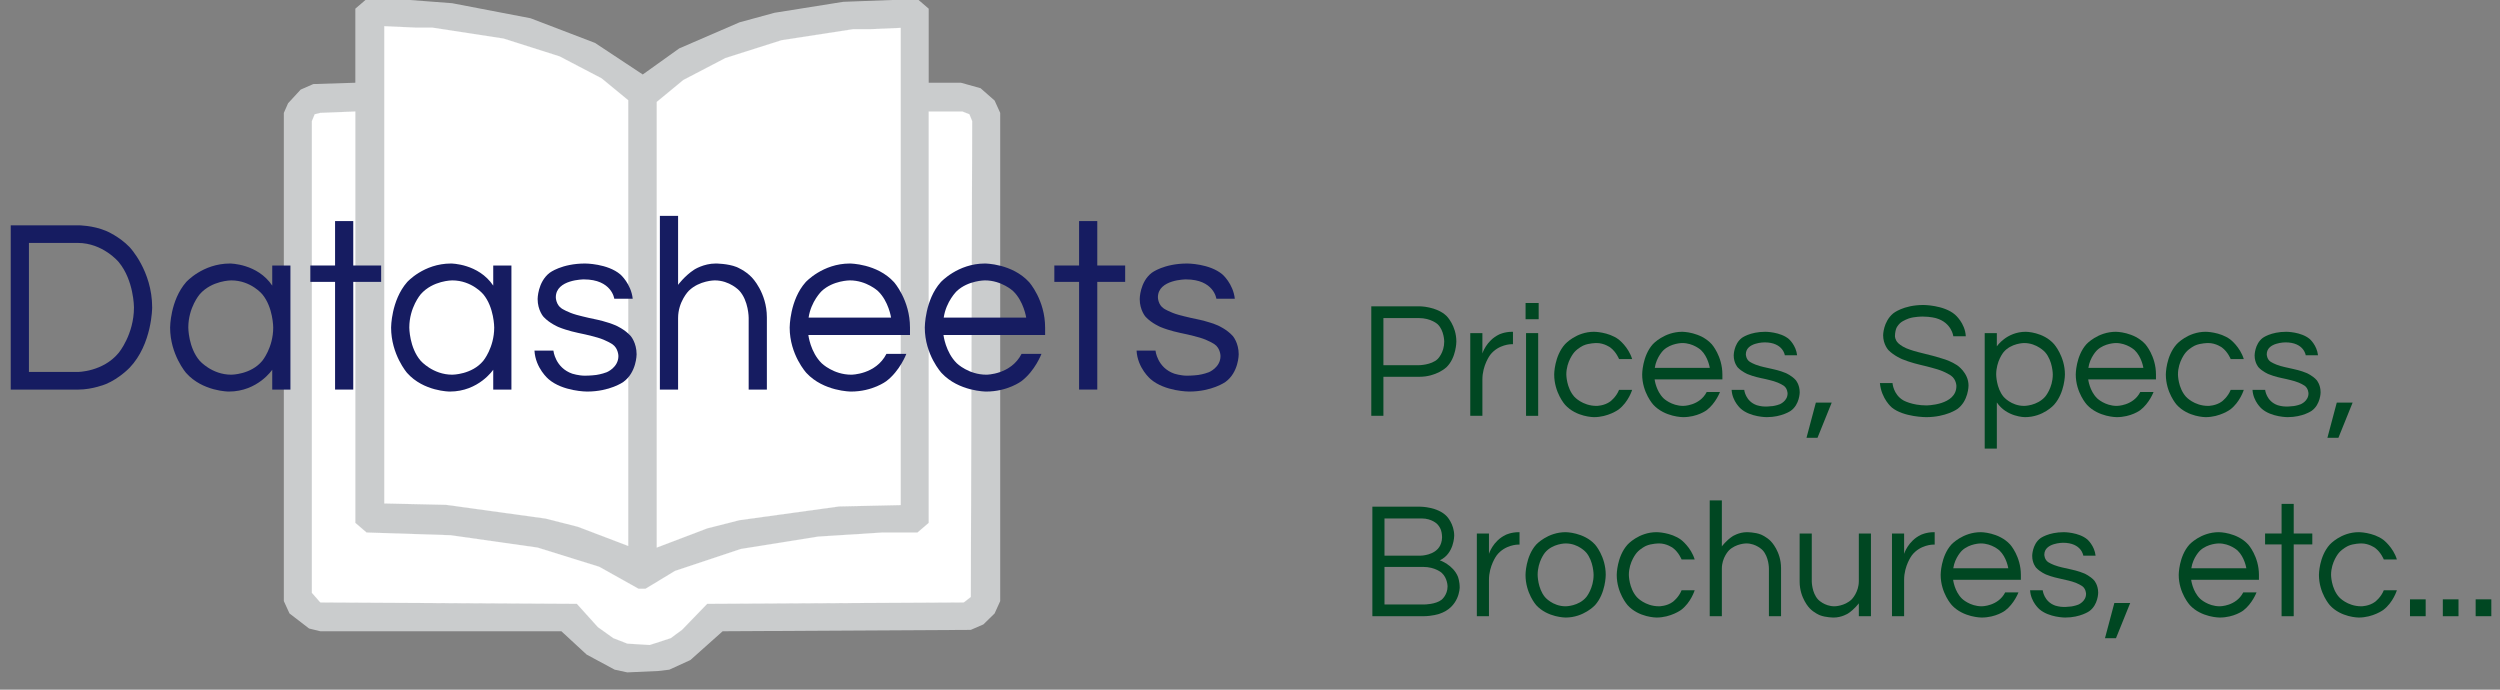 <?xml version="1.0" encoding="UTF-8"?>
<svg width="290pt" version="1.1" xmlns="http://www.w3.org/2000/svg" height="80pt" viewBox="0 0 290 80" xmlns:xlink="http://www.w3.org/1999/xlink">
 <rect x="0" y="0" width="290" height="80" fill="#808080" stroke="none"/>
 <defs>
  <clipPath id="Clip0">
   <path d="M0 0 L287.75 0 L287.75 78.114 L0 78.114 L0 0 Z" transform="translate(1.245, -0.114)"/>
  </clipPath>
  <clipPath id="Clip1">
   <path d="M0 0 L83.1 0 L83.1 78.107 L0 78.107 L0 0 Z" transform="translate(32.924, -0.11)"/>
  </clipPath>
  <clipPath id="Clip2">
   <path d="M0 0 L142.444 0 L142.444 20.38 L0 20.38 L0 0 Z" transform="translate(1.245, 25.041)"/>
  </clipPath>
  <clipPath id="Clip3">
   <path d="M0 0 L113.835 0 L113.835 16.887 L0 16.887 L0 0 Z" transform="translate(159.069, 35.148)"/>
  </clipPath>
  <clipPath id="Clip4">
   <path d="M0 0 L129.8 0 L129.8 15.986 L0 15.986 L0 0 Z" transform="translate(159.194, 58.048)"/>
  </clipPath>
 </defs>
 <g id="Background">
  <g id="Group5" clip-path="url(#Clip0)">
   <g id="Group2" clip-path="url(#Clip1)">
    <path style="fill:#cacccd; fill-rule:evenodd;stroke:none;" d="M9.595 0 L8.295 1.117 L8.295 9.707 L3.419 9.861 L1.955 10.503 L0.492 12.089 L0 13.206 L0 69.838 L0.656 71.269 L2.927 73.016 L4.232 73.337 L32.198 73.337 L35.125 76.04 L38.38 77.792 L39.844 78.107 L43.421 77.947 L44.72 77.792 L47.161 76.675 L50.902 73.337 L79.687 73.176 L81.151 72.541 L82.451 71.269 L83.1 69.838 L83.1 13.206 L82.451 11.774 L80.823 10.343 L78.546 9.707 L74.805 9.707 L74.805 1.117 L73.505 0 L64.888 0.321 L56.92 1.592 L52.852 2.703 L45.862 5.727 L41.635 8.751 L36.103 5.091 L28.621 2.228 L19.518 0.481 L13.172 0 L9.595 0 Z" transform="translate(32.924, -0.11)"/>
    <path style="fill:#ffffff; fill-rule:evenodd;stroke:#ffffff; stroke-width:0.011; stroke-linecap:butt; stroke-linejoin:miter; stroke-dasharray:none;" d="M24.722 0.155 L28.299 0 L28.299 55.355 L21.14 55.515 L9.595 57.107 L5.854 58.058 L0 60.285 L0 8.59 L3.091 6.042 L7.968 3.499 L14.477 1.432 L22.767 0.155 L24.722 0.155 Z" transform="translate(76.181, 3.234)"/>
    <path style="fill:#ffffff; fill-rule:evenodd;stroke:#ffffff; stroke-width:0.011; stroke-linecap:butt; stroke-linejoin:miter; stroke-dasharray:none;" d="M0.978 0.16 L5.04 0 L5.04 47.721 L6.34 48.837 L16.099 49.152 L26.18 50.584 L33.334 52.812 L37.889 55.36 L38.702 55.36 L42.115 53.293 L49.761 50.745 L58.706 49.313 L66.188 48.837 L70.25 48.837 L71.55 47.721 L71.55 0 L75.455 0 L76.269 0.321 L76.591 1.111 L76.433 56.311 L75.619 56.947 L45.856 57.107 L42.929 60.131 L41.629 61.087 L39.188 61.883 L36.589 61.723 L34.961 61.087 L33.176 59.81 L30.735 57.107 L0.978 56.947 L0 55.836 L0 1.111 L0.328 0.321 L0.978 0.16 Z" transform="translate(36.179, 12.935)"/>
    <path style="fill:#ffffff; fill-rule:evenodd;stroke:#ffffff; stroke-width:0.011; stroke-linecap:butt; stroke-linejoin:miter; stroke-dasharray:none;" d="M3.577 0.16 L0 0 L0 55.36 L7.154 55.52 L18.698 57.113 L22.439 58.063 L28.294 60.291 L28.294 8.59 L25.202 6.047 L20.326 3.499 L13.822 1.432 L5.526 0.16 L3.577 0.16 Z" transform="translate(44.58, 3.039)"/>
   </g>
   <g id="Copy of Group2" clip-path="url(#Clip2)">
    <path style="fill:#161c61; fill-rule:evenodd;stroke:none;" id="Text6+0" d="M7.851 0 C7.851 0 9.511 0 11.059 0.648 C11.059 0.648 12.607 1.295 13.789 2.533 C13.789 2.533 16.406 5.268 16.406 9.528 C16.406 9.528 16.406 13.788 13.789 16.523 C13.789 16.523 12.607 17.761 11.059 18.408 C11.059 18.408 9.511 19.056 7.851 19.056 L0 19.056 L0 0 L7.851 0 L7.851 0 Z M7.767 17.012 C7.767 17.012 10.693 17.012 12.522 14.796 C12.522 14.796 14.295 12.666 14.295 9.528 C14.295 9.528 14.295 6.39 12.522 4.26 C12.522 4.26 10.693 2.044 7.767 2.044 L2.111 2.044 L2.111 17.012 L7.767 17.012 Z" transform="translate(1.245, 26.135)"/>
    <path style="fill:#161c61; fill-rule:evenodd;stroke:none;" id="Text6+1" d="M11.847 12.32 C11.847 12.32 10.159 14.853 6.81 14.853 C6.81 14.853 3.771 14.853 1.857 12.694 C1.857 12.694 0 10.564 0 7.427 C0 7.427 0 4.289 1.857 2.159 C1.857 2.159 3.771 0 6.951 0 C6.951 0 10.13 0 11.847 2.562 L11.847 0.23 L13.957 0.23 L13.957 14.623 L11.847 14.623 L11.847 12.32 L11.847 12.32 Z M7.091 12.896 C7.091 12.896 9.371 12.896 10.693 11.284 C10.693 11.284 11.96 9.758 11.96 7.427 C11.96 7.427 11.96 5.095 10.693 3.569 C10.693 3.569 9.371 1.957 7.091 1.957 C7.091 1.957 4.84 1.957 3.433 3.569 C3.433 3.569 2.111 5.095 2.111 7.427 C2.111 7.427 2.111 9.758 3.433 11.284 C3.433 11.284 4.84 12.896 7.091 12.896 Z" transform="translate(19.733, 30.568)"/>
    <path style="fill:#161c61; fill-rule:evenodd;stroke:none;" id="Text6+2" d="M2.87 19.545 L2.87 7.052 L0 7.052 L0 5.153 L2.87 5.153 L2.87 0 L4.981 0 L4.981 5.153 L8.217 5.153 L8.217 7.052 L4.981 7.052 L4.981 19.545 L2.87 19.545 Z" transform="translate(35.998, 25.645)"/>
    <path style="fill:#161c61; fill-rule:evenodd;stroke:none;" id="Text6+3" d="M11.847 12.32 C11.847 12.32 10.159 14.853 6.81 14.853 C6.81 14.853 3.771 14.853 1.857 12.694 C1.857 12.694 0 10.564 0 7.427 C0 7.427 0 4.289 1.857 2.159 C1.857 2.159 3.771 0 6.951 0 C6.951 0 10.13 0 11.847 2.562 L11.847 0.23 L13.957 0.23 L13.957 14.623 L11.847 14.623 L11.847 12.32 L11.847 12.32 Z M7.091 12.896 C7.091 12.896 9.371 12.896 10.693 11.284 C10.693 11.284 11.96 9.758 11.96 7.427 C11.96 7.427 11.96 5.095 10.693 3.569 C10.693 3.569 9.371 1.957 7.091 1.957 C7.091 1.957 4.84 1.957 3.433 3.569 C3.433 3.569 2.111 5.095 2.111 7.427 C2.111 7.427 2.111 9.758 3.433 11.284 C3.433 11.284 4.84 12.896 7.091 12.896 Z" transform="translate(45.368, 30.568)"/>
    <path style="fill:#161c61; fill-rule:evenodd;stroke:none;" id="Text6+4" d="M9.258 4.088 C9.258 4.088 8.977 1.842 5.726 1.842 C5.726 1.842 2.476 1.842 2.476 3.915 C2.476 3.915 2.476 4.778 3.166 5.225 C3.166 5.225 3.855 5.671 4.896 5.959 C4.896 5.959 5.938 6.246 7.162 6.491 C7.162 6.491 8.386 6.736 9.427 7.182 C9.427 7.182 10.468 7.628 11.158 8.405 C11.158 8.405 11.847 9.183 11.847 10.536 C11.847 10.536 11.847 12.637 10.299 13.745 C10.299 13.745 8.752 14.853 6.106 14.853 C6.106 14.853 3.292 14.853 1.632 13.414 C1.632 13.414 0.113 12.148 0 10.104 L2.195 10.104 C2.195 10.104 2.392 12.09 4.39 12.781 C4.39 12.781 5.121 13.011 5.839 13.011 C5.839 13.011 6.557 13.011 7.176 12.925 C7.176 12.925 7.795 12.838 8.386 12.608 C8.386 12.608 9.736 12.061 9.736 10.737 C9.736 10.737 9.736 9.845 9.047 9.37 C9.047 9.37 8.358 8.895 7.316 8.592 C7.316 8.592 6.275 8.29 5.051 8.046 C5.051 8.046 3.827 7.801 2.786 7.369 C2.786 7.369 1.745 6.937 1.055 6.189 C1.055 6.189 0.366 5.44 0.366 4.116 C0.366 4.116 0.366 2.159 1.759 1.079 C1.759 1.079 3.152 0 5.881 0 C5.881 0 8.47 0 9.962 1.267 C9.962 1.267 11.2 2.332 11.397 4.088 L9.258 4.088 Z" transform="translate(61.999, 30.568)"/>
    <path style="fill:#161c61; fill-rule:evenodd;stroke:none;" id="Text6+5" d="M2.111 0 L2.111 8.002 C2.111 8.002 2.87 6.966 3.968 6.246 C3.968 6.246 5.065 5.527 6.472 5.527 C6.472 5.527 7.879 5.527 8.892 5.93 C8.892 5.93 9.905 6.333 10.665 7.139 C10.665 7.139 12.41 8.895 12.41 11.773 L12.41 20.15 L10.299 20.15 L10.299 11.831 C10.299 11.831 10.299 9.845 9.202 8.664 C9.202 8.664 8.104 7.484 6.36 7.484 C6.36 7.484 4.587 7.484 3.349 8.693 C3.349 8.693 2.111 9.931 2.111 11.86 L2.111 20.15 L0 20.15 L0 0 L2.111 0 Z" transform="translate(76.547, 25.041)"/>
    <path style="fill:#161c61; fill-rule:evenodd;stroke:none;" id="Text6+6" d="M7.148 12.896 C7.148 12.896 9.99 12.896 11.228 10.478 L13.535 10.478 C13.535 10.478 12.804 12.435 11.214 13.644 C11.214 13.644 9.624 14.853 7.119 14.853 C7.119 14.853 3.94 14.853 1.942 12.694 C1.942 12.694 0 10.593 0 7.427 C0 7.427 0 4.231 1.857 2.159 C1.857 2.159 3.827 0 6.979 0 C6.979 0 10.13 0 12.1 2.159 C12.1 2.159 13.957 4.231 13.957 7.427 L13.957 8.29 L2.167 8.29 C2.167 8.29 2.392 10.276 3.714 11.572 C3.714 11.572 5.065 12.896 7.148 12.896 L7.148 12.896 Z M6.979 1.957 C6.979 1.957 5.037 1.957 3.714 3.195 C3.714 3.195 2.476 4.375 2.195 6.275 L11.762 6.275 C11.762 6.275 11.481 4.375 10.243 3.195 C10.243 3.195 8.92 1.957 6.979 1.957 Z" transform="translate(91.602, 30.568)"/>
    <path style="fill:#161c61; fill-rule:evenodd;stroke:none;" id="Text6+7" d="M7.148 12.896 C7.148 12.896 9.99 12.896 11.228 10.478 L13.535 10.478 C13.535 10.478 12.804 12.435 11.214 13.644 C11.214 13.644 9.624 14.853 7.119 14.853 C7.119 14.853 3.94 14.853 1.942 12.694 C1.942 12.694 0 10.593 0 7.427 C0 7.427 0 4.231 1.857 2.159 C1.857 2.159 3.827 0 6.979 0 C6.979 0 10.13 0 12.1 2.159 C12.1 2.159 13.957 4.231 13.957 7.427 L13.957 8.29 L2.167 8.29 C2.167 8.29 2.392 10.276 3.714 11.572 C3.714 11.572 5.065 12.896 7.148 12.896 L7.148 12.896 Z M6.979 1.957 C6.979 1.957 5.037 1.957 3.714 3.195 C3.714 3.195 2.476 4.375 2.195 6.275 L11.762 6.275 C11.762 6.275 11.481 4.375 10.243 3.195 C10.243 3.195 8.92 1.957 6.979 1.957 Z" transform="translate(107.276, 30.568)"/>
    <path style="fill:#161c61; fill-rule:evenodd;stroke:none;" id="Text6+8" d="M2.87 19.545 L2.87 7.052 L0 7.052 L0 5.153 L2.87 5.153 L2.87 0 L4.981 0 L4.981 5.153 L8.217 5.153 L8.217 7.052 L4.981 7.052 L4.981 19.545 L2.87 19.545 Z" transform="translate(122.303, 25.645)"/>
    <path style="fill:#161c61; fill-rule:evenodd;stroke:none;" id="Text6+9" d="M9.258 4.088 C9.258 4.088 8.977 1.842 5.726 1.842 C5.726 1.842 2.476 1.842 2.476 3.915 C2.476 3.915 2.476 4.778 3.166 5.225 C3.166 5.225 3.855 5.671 4.896 5.959 C4.896 5.959 5.938 6.246 7.162 6.491 C7.162 6.491 8.386 6.736 9.427 7.182 C9.427 7.182 10.468 7.628 11.158 8.405 C11.158 8.405 11.847 9.183 11.847 10.536 C11.847 10.536 11.847 12.637 10.299 13.745 C10.299 13.745 8.752 14.853 6.106 14.853 C6.106 14.853 3.292 14.853 1.632 13.414 C1.632 13.414 0.113 12.148 0 10.104 L2.195 10.104 C2.195 10.104 2.392 12.09 4.39 12.781 C4.39 12.781 5.121 13.011 5.839 13.011 C5.839 13.011 6.557 13.011 7.176 12.925 C7.176 12.925 7.795 12.838 8.386 12.608 C8.386 12.608 9.736 12.061 9.736 10.737 C9.736 10.737 9.736 9.845 9.047 9.37 C9.047 9.37 8.358 8.895 7.316 8.592 C7.316 8.592 6.275 8.29 5.051 8.046 C5.051 8.046 3.827 7.801 2.786 7.369 C2.786 7.369 1.745 6.937 1.055 6.189 C1.055 6.189 0.366 5.44 0.366 4.116 C0.366 4.116 0.366 2.159 1.759 1.079 C1.759 1.079 3.152 0 5.881 0 C5.881 0 8.47 0 9.962 1.267 C9.962 1.267 11.2 2.332 11.397 4.088 L9.258 4.088 Z" transform="translate(131.842, 30.568)"/>
   </g>
   <g id="Group3" clip-path="url(#Clip3)">
    <path style="fill:#004722; fill-rule:evenodd;stroke:none;" id="Text7+0" d="M1.407 12.704 L0 12.704 L0 0 L5.59 0 C5.59 0 7.56 0 8.723 1.113 C8.723 1.113 9.868 2.226 9.868 4.088 C9.868 4.088 9.868 5.968 8.714 7.072 C8.714 7.072 7.56 8.175 5.59 8.175 L1.407 8.175 L1.407 12.704 L1.407 12.704 Z M1.407 1.363 L1.407 6.832 L5.497 6.832 C5.497 6.832 6.96 6.832 7.71 6.103 C7.71 6.103 8.461 5.373 8.461 4.097 C8.461 4.097 8.461 2.821 7.71 2.092 C7.71 2.092 6.96 1.363 5.497 1.363 L1.407 1.363 Z" transform="translate(159.069, 35.532)"/>
    <path style="fill:#004722; fill-rule:evenodd;stroke:none;" id="Text7+1" d="M4.953 0 L4.953 1.439 L4.784 1.439 C4.784 1.439 3.264 1.439 2.307 2.687 C2.307 2.687 1.407 3.876 1.407 5.527 L1.407 9.749 L0 9.749 L0 0.154 L1.407 0.154 L1.407 2.514 C1.407 2.514 1.857 1.017 3.358 0.307 C3.358 0.307 3.977 0 4.859 0 L4.953 0 Z" transform="translate(170.551, 38.487)"/>
    <path style="fill:#004722; fill-rule:evenodd;stroke:none;" id="Text7+2" d="M0.056 3.493 L1.463 3.493 L1.463 13.088 L0.056 13.088 L0.056 3.493 L0.056 3.493 Z M1.52 0 L1.52 1.881 L0 1.881 L0 0 L1.52 0 Z" transform="translate(176.966, 35.148)"/>
    <path style="fill:#004722; fill-rule:evenodd;stroke:none;" id="Text7+3" d="M4.915 8.597 C4.915 8.597 5.816 8.597 6.51 8.079 C6.51 8.079 7.204 7.561 7.523 6.736 L9.042 6.736 C9.042 6.736 8.611 8.156 7.466 9.019 C7.466 9.019 6.266 9.902 4.615 9.902 C4.615 9.902 2.551 9.902 1.257 8.463 C1.257 8.463 0 7.062 0 4.951 C0 4.951 0 2.84 1.257 1.439 C1.257 1.439 2.551 0 4.615 0 C4.615 0 6.266 0 7.466 0.883 C7.466 0.883 8.611 1.746 9.042 3.166 L7.523 3.166 C7.523 3.166 7.204 2.341 6.51 1.823 C6.51 1.823 5.816 1.305 4.915 1.305 C4.915 1.305 4.015 1.305 3.386 1.593 C3.386 1.593 2.758 1.881 2.326 2.38 C2.326 2.38 1.407 3.416 1.407 4.951 C1.407 4.951 1.407 6.486 2.326 7.523 C2.326 7.523 3.264 8.597 4.915 8.597 Z" transform="translate(180.287, 38.487)"/>
    <path style="fill:#004722; fill-rule:evenodd;stroke:none;" id="Text7+4" d="M4.765 8.597 C4.765 8.597 6.66 8.597 7.485 6.985 L9.024 6.985 C9.024 6.985 8.536 8.29 7.476 9.096 C7.476 9.096 6.416 9.902 4.746 9.902 C4.746 9.902 2.626 9.902 1.294 8.463 C1.294 8.463 0 7.062 0 4.951 C0 4.951 0 2.821 1.238 1.439 C1.238 1.439 2.551 0 4.652 0 C4.652 0 6.754 0 8.067 1.439 C8.067 1.439 9.305 2.821 9.305 4.951 L9.305 5.527 L1.445 5.527 C1.445 5.527 1.595 6.851 2.476 7.715 C2.476 7.715 3.377 8.597 4.765 8.597 L4.765 8.597 Z M4.652 1.305 C4.652 1.305 3.358 1.305 2.476 2.13 C2.476 2.13 1.651 2.917 1.463 4.183 L7.842 4.183 C7.842 4.183 7.654 2.917 6.829 2.13 C6.829 2.13 5.947 1.305 4.652 1.305 Z" transform="translate(190.492, 38.487)"/>
    <path style="fill:#004722; fill-rule:evenodd;stroke:none;" id="Text7+5" d="M6.172 2.725 C6.172 2.725 5.984 1.228 3.818 1.228 C3.818 1.228 1.651 1.228 1.651 2.61 C1.651 2.61 1.651 3.186 2.111 3.483 C2.111 3.483 2.57 3.78 3.264 3.972 C3.264 3.972 3.958 4.164 4.774 4.327 C4.774 4.327 5.59 4.491 6.285 4.788 C6.285 4.788 6.979 5.085 7.438 5.604 C7.438 5.604 7.898 6.122 7.898 7.024 C7.898 7.024 7.898 8.425 6.866 9.163 C6.866 9.163 5.834 9.902 4.071 9.902 C4.071 9.902 2.195 9.902 1.088 8.943 C1.088 8.943 0.075 8.098 0 6.736 L1.463 6.736 C1.463 6.736 1.595 8.06 2.927 8.521 C2.927 8.521 3.414 8.674 3.893 8.674 C3.893 8.674 4.371 8.674 4.784 8.616 C4.784 8.616 5.197 8.559 5.59 8.405 C5.59 8.405 6.491 8.041 6.491 7.158 C6.491 7.158 6.491 6.563 6.031 6.246 C6.031 6.246 5.572 5.93 4.878 5.728 C4.878 5.728 4.183 5.527 3.367 5.364 C3.367 5.364 2.551 5.201 1.857 4.913 C1.857 4.913 1.163 4.625 0.703 4.126 C0.703 4.126 0.244 3.627 0.244 2.744 C0.244 2.744 0.244 1.439 1.173 0.72 C1.173 0.72 2.101 0 3.921 0 C3.921 0 5.647 0 6.641 0.844 C6.641 0.844 7.466 1.554 7.598 2.725 L6.172 2.725 Z" transform="translate(200.867, 38.487)"/>
    <path style="fill:#004722; fill-rule:evenodd;stroke:none;" id="Text7+6" d="M1.088 0 L2.927 0 L1.276 4.088 L0 4.088 L1.088 0 Z" transform="translate(209.552, 46.7)"/>
    <path style="fill:#004722; fill-rule:evenodd;stroke:none;" id="Text7+8" d="M2.345 2.101 C2.345 2.101 1.989 2.418 1.867 2.802 C1.867 2.802 1.745 3.186 1.745 3.617 C1.745 3.617 1.745 4.049 2.111 4.414 C2.111 4.414 2.476 4.778 3.077 5.028 C3.077 5.028 3.677 5.277 4.446 5.469 C4.446 5.469 5.215 5.661 6.013 5.863 C6.013 5.863 6.81 6.064 7.579 6.323 C7.579 6.323 8.348 6.582 8.948 6.985 C8.948 6.985 10.28 7.849 10.28 9.346 C10.28 9.346 10.28 11.13 8.977 12.071 C8.977 12.071 7.673 13.011 5.365 13.011 C5.365 13.011 2.758 13.011 1.388 11.898 C1.388 11.898 0.169 10.9 0 9.058 L1.463 9.058 C1.463 9.058 1.538 10.363 2.701 11.054 C2.701 11.054 3.714 11.649 5.384 11.649 C5.384 11.649 8.873 11.649 8.873 9.403 C8.873 9.403 8.873 8.636 8.245 8.194 C8.245 8.194 7.617 7.753 6.669 7.465 C6.669 7.465 5.722 7.177 4.624 6.928 C4.624 6.928 3.527 6.678 2.579 6.285 C2.579 6.285 1.632 5.891 1.004 5.249 C1.004 5.249 0.375 4.606 0.375 3.512 C0.375 3.512 0.375 1.957 1.538 0.979 C1.538 0.979 2.701 0 5.046 0 C5.046 0 7.41 0 8.705 1.113 C8.705 1.113 9.886 2.092 9.962 3.627 L8.517 3.627 C8.517 3.627 8.329 2.053 6.528 1.535 C6.528 1.535 5.891 1.343 4.943 1.343 C4.943 1.343 3.996 1.343 3.349 1.564 C3.349 1.564 2.701 1.785 2.345 2.101 Z" transform="translate(218.069, 35.378)"/>
    <path style="fill:#004722; fill-rule:evenodd;stroke:none;" id="Text7+9" d="M1.407 1.689 C1.407 1.689 2.533 0 4.765 0 C4.765 0 6.791 0 8.048 1.439 C8.048 1.439 9.305 2.859 9.305 4.951 C9.305 4.951 9.305 7.043 8.048 8.463 C8.048 8.463 6.791 9.902 4.671 9.902 C4.671 9.902 2.551 9.902 1.407 8.194 L1.407 13.548 L0 13.548 L0 0.154 L1.407 0.154 L1.407 1.689 L1.407 1.689 Z M4.577 1.305 C4.577 1.305 3.058 1.305 2.176 2.38 C2.176 2.38 1.332 3.397 1.332 4.951 C1.332 4.951 1.332 6.506 2.176 7.523 C2.176 7.523 3.058 8.597 4.577 8.597 C4.577 8.597 6.078 8.597 7.016 7.523 C7.016 7.523 7.898 6.506 7.898 4.951 C7.898 4.951 7.898 3.397 7.016 2.38 C7.016 2.38 6.078 1.305 4.577 1.305 Z" transform="translate(230.226, 38.487)"/>
    <path style="fill:#004722; fill-rule:evenodd;stroke:none;" id="Text7+10" d="M4.765 8.597 C4.765 8.597 6.66 8.597 7.485 6.985 L9.024 6.985 C9.024 6.985 8.536 8.29 7.476 9.096 C7.476 9.096 6.416 9.902 4.746 9.902 C4.746 9.902 2.626 9.902 1.294 8.463 C1.294 8.463 0 7.062 0 4.951 C0 4.951 0 2.821 1.238 1.439 C1.238 1.439 2.551 0 4.652 0 C4.652 0 6.754 0 8.067 1.439 C8.067 1.439 9.305 2.821 9.305 4.951 L9.305 5.527 L1.445 5.527 C1.445 5.527 1.595 6.851 2.476 7.715 C2.476 7.715 3.377 8.597 4.765 8.597 L4.765 8.597 Z M4.652 1.305 C4.652 1.305 3.358 1.305 2.476 2.13 C2.476 2.13 1.651 2.917 1.463 4.183 L7.842 4.183 C7.842 4.183 7.654 2.917 6.829 2.13 C6.829 2.13 5.947 1.305 4.652 1.305 Z" transform="translate(240.788, 38.487)"/>
    <path style="fill:#004722; fill-rule:evenodd;stroke:none;" id="Text7+11" d="M4.915 8.597 C4.915 8.597 5.816 8.597 6.51 8.079 C6.51 8.079 7.204 7.561 7.523 6.736 L9.042 6.736 C9.042 6.736 8.611 8.156 7.466 9.019 C7.466 9.019 6.266 9.902 4.615 9.902 C4.615 9.902 2.551 9.902 1.257 8.463 C1.257 8.463 0 7.062 0 4.951 C0 4.951 0 2.84 1.257 1.439 C1.257 1.439 2.551 0 4.615 0 C4.615 0 6.266 0 7.466 0.883 C7.466 0.883 8.611 1.746 9.042 3.166 L7.523 3.166 C7.523 3.166 7.204 2.341 6.51 1.823 C6.51 1.823 5.816 1.305 4.915 1.305 C4.915 1.305 4.015 1.305 3.386 1.593 C3.386 1.593 2.758 1.881 2.326 2.38 C2.326 2.38 1.407 3.416 1.407 4.951 C1.407 4.951 1.407 6.486 2.326 7.523 C2.326 7.523 3.264 8.597 4.915 8.597 Z" transform="translate(251.237, 38.487)"/>
    <path style="fill:#004722; fill-rule:evenodd;stroke:none;" id="Text7+12" d="M6.172 2.725 C6.172 2.725 5.984 1.228 3.818 1.228 C3.818 1.228 1.651 1.228 1.651 2.61 C1.651 2.61 1.651 3.186 2.111 3.483 C2.111 3.483 2.57 3.78 3.264 3.972 C3.264 3.972 3.958 4.164 4.774 4.327 C4.774 4.327 5.59 4.491 6.285 4.788 C6.285 4.788 6.979 5.085 7.438 5.604 C7.438 5.604 7.898 6.122 7.898 7.024 C7.898 7.024 7.898 8.425 6.866 9.163 C6.866 9.163 5.834 9.902 4.071 9.902 C4.071 9.902 2.195 9.902 1.088 8.943 C1.088 8.943 0.075 8.098 0 6.736 L1.463 6.736 C1.463 6.736 1.595 8.06 2.927 8.521 C2.927 8.521 3.414 8.674 3.893 8.674 C3.893 8.674 4.371 8.674 4.784 8.616 C4.784 8.616 5.197 8.559 5.59 8.405 C5.59 8.405 6.491 8.041 6.491 7.158 C6.491 7.158 6.491 6.563 6.031 6.246 C6.031 6.246 5.572 5.93 4.878 5.728 C4.878 5.728 4.183 5.527 3.367 5.364 C3.367 5.364 2.551 5.201 1.857 4.913 C1.857 4.913 1.163 4.625 0.703 4.126 C0.703 4.126 0.244 3.627 0.244 2.744 C0.244 2.744 0.244 1.439 1.173 0.72 C1.173 0.72 2.101 0 3.921 0 C3.921 0 5.647 0 6.641 0.844 C6.641 0.844 7.466 1.554 7.598 2.725 L6.172 2.725 Z" transform="translate(261.292, 38.487)"/>
    <path style="fill:#004722; fill-rule:evenodd;stroke:none;" id="Text7+13" d="M1.088 0 L2.927 0 L1.276 4.088 L0 4.088 L1.088 0 Z" transform="translate(269.978, 46.7)"/>
   </g>
   <g id="Group4" clip-path="url(#Clip4)">
    <path style="fill:#004722; fill-rule:evenodd;stroke:none;" id="Text8+0" d="M9.493 3.358 C9.493 3.358 9.493 5.45 7.823 6.218 C7.823 6.218 9.361 6.736 9.924 8.118 C9.924 8.118 10.13 8.655 10.13 9.365 C10.13 9.365 10.13 11.668 7.748 12.435 C7.748 12.435 6.96 12.704 5.891 12.704 L0 12.704 L0 0 L5.572 0 C5.572 0 7.579 0 8.63 1.113 C8.63 1.113 9.493 1.996 9.493 3.358 L9.493 3.358 Z M1.407 5.68 L5.572 5.68 C5.572 5.68 7.298 5.68 7.879 4.471 C7.879 4.471 8.086 4.049 8.086 3.56 C8.086 3.56 8.086 3.07 7.954 2.696 C7.954 2.696 7.823 2.322 7.542 2.034 C7.542 2.034 6.922 1.363 5.722 1.363 L1.407 1.363 L1.407 5.68 L1.407 5.68 Z M6.041 11.341 C6.041 11.341 7.335 11.341 8.029 10.795 C8.029 10.795 8.723 10.248 8.723 9.25 C8.723 9.25 8.723 8.29 8.048 7.676 C8.048 7.676 7.298 6.985 5.891 6.985 L1.407 6.985 L1.407 11.341 L6.041 11.341 Z" transform="translate(159.194, 58.777)"/>
    <path style="fill:#004722; fill-rule:evenodd;stroke:none;" id="Text8+1" d="M4.953 0 L4.953 1.439 L4.784 1.439 C4.784 1.439 3.264 1.439 2.307 2.687 C2.307 2.687 1.407 3.876 1.407 5.527 L1.407 9.749 L0 9.749 L0 0.154 L1.407 0.154 L1.407 2.514 C1.407 2.514 1.857 1.017 3.358 0.307 C3.358 0.307 3.977 0 4.859 0 L4.953 0 Z" transform="translate(171.313, 61.733)"/>
    <path style="fill:#004722; fill-rule:evenodd;stroke:none;" id="Text8+2" d="M4.652 0 C4.652 0 6.754 0 8.067 1.439 C8.067 1.439 9.305 2.821 9.305 4.951 C9.305 4.951 9.305 7.081 8.067 8.463 C8.067 8.463 6.754 9.902 4.652 9.902 C4.652 9.902 2.551 9.902 1.238 8.463 C1.238 8.463 0 7.081 0 4.951 C0 4.951 0 2.821 1.238 1.439 C1.238 1.439 2.551 0 4.652 0 L4.652 0 Z M4.652 8.597 C4.652 8.597 6.172 8.597 7.054 7.523 C7.054 7.523 7.898 6.506 7.898 4.951 C7.898 4.951 7.898 3.397 7.054 2.38 C7.054 2.38 6.172 1.305 4.652 1.305 C4.652 1.305 3.133 1.305 2.251 2.38 C2.251 2.38 1.407 3.397 1.407 4.951 C1.407 4.951 1.407 6.506 2.251 7.523 C2.251 7.523 3.133 8.597 4.652 8.597 Z" transform="translate(176.96, 61.733)"/>
    <path style="fill:#004722; fill-rule:evenodd;stroke:none;" id="Text8+3" d="M4.915 8.597 C4.915 8.597 5.816 8.597 6.51 8.079 C6.51 8.079 7.204 7.561 7.523 6.736 L9.042 6.736 C9.042 6.736 8.611 8.156 7.466 9.019 C7.466 9.019 6.266 9.902 4.615 9.902 C4.615 9.902 2.551 9.902 1.257 8.463 C1.257 8.463 0 7.062 0 4.951 C0 4.951 0 2.84 1.257 1.439 C1.257 1.439 2.551 0 4.615 0 C4.615 0 6.266 0 7.466 0.883 C7.466 0.883 8.611 1.746 9.042 3.166 L7.523 3.166 C7.523 3.166 7.204 2.341 6.51 1.823 C6.51 1.823 5.816 1.305 4.915 1.305 C4.915 1.305 4.015 1.305 3.386 1.593 C3.386 1.593 2.758 1.881 2.326 2.38 C2.326 2.38 1.407 3.416 1.407 4.951 C1.407 4.951 1.407 6.486 2.326 7.523 C2.326 7.523 3.264 8.597 4.915 8.597 Z" transform="translate(187.541, 61.733)"/>
    <path style="fill:#004722; fill-rule:evenodd;stroke:none;" id="Text8+4" d="M1.407 0 L1.407 5.335 C1.407 5.335 1.914 4.644 2.645 4.164 C2.645 4.164 3.377 3.685 4.315 3.685 C4.315 3.685 5.253 3.685 5.928 3.953 C5.928 3.953 6.604 4.222 7.11 4.759 C7.11 4.759 8.273 5.93 8.273 7.849 L8.273 13.433 L6.866 13.433 L6.866 7.887 C6.866 7.887 6.866 6.563 6.135 5.776 C6.135 5.776 5.403 4.989 4.24 4.989 C4.24 4.989 3.058 4.989 2.232 5.795 C2.232 5.795 1.407 6.621 1.407 7.906 L1.407 13.433 L0 13.433 L0 0 L1.407 0 Z" transform="translate(198.328, 58.048)"/>
    <path style="fill:#004722; fill-rule:evenodd;stroke:none;" id="Text8+5" d="M6.866 9.595 L6.866 8.098 C6.866 8.098 6.36 8.789 5.628 9.269 C5.628 9.269 4.896 9.749 3.958 9.749 C3.958 9.749 3.02 9.749 2.345 9.48 C2.345 9.48 1.67 9.211 1.163 8.674 C1.163 8.674 0 7.503 0 5.584 L0 0 L1.407 0 L1.407 5.546 C1.407 5.546 1.407 6.87 2.139 7.657 C2.139 7.657 2.87 8.444 4.033 8.444 C4.033 8.444 5.215 8.444 6.041 7.638 C6.041 7.638 6.866 6.813 6.866 5.527 L6.866 0 L8.273 0 L8.273 9.595 L6.866 9.595 Z" transform="translate(208.758, 61.886)"/>
    <path style="fill:#004722; fill-rule:evenodd;stroke:none;" id="Text8+6" d="M4.953 0 L4.953 1.439 L4.784 1.439 C4.784 1.439 3.264 1.439 2.307 2.687 C2.307 2.687 1.407 3.876 1.407 5.527 L1.407 9.749 L0 9.749 L0 0.154 L1.407 0.154 L1.407 2.514 C1.407 2.514 1.857 1.017 3.358 0.307 C3.358 0.307 3.977 0 4.859 0 L4.953 0 Z" transform="translate(219.47, 61.733)"/>
    <path style="fill:#004722; fill-rule:evenodd;stroke:none;" id="Text8+7" d="M4.765 8.597 C4.765 8.597 6.66 8.597 7.485 6.985 L9.024 6.985 C9.024 6.985 8.536 8.29 7.476 9.096 C7.476 9.096 6.416 9.902 4.746 9.902 C4.746 9.902 2.626 9.902 1.294 8.463 C1.294 8.463 0 7.062 0 4.951 C0 4.951 0 2.821 1.238 1.439 C1.238 1.439 2.551 0 4.652 0 C4.652 0 6.754 0 8.067 1.439 C8.067 1.439 9.305 2.821 9.305 4.951 L9.305 5.527 L1.445 5.527 C1.445 5.527 1.595 6.851 2.476 7.715 C2.476 7.715 3.377 8.597 4.765 8.597 L4.765 8.597 Z M4.652 1.305 C4.652 1.305 3.358 1.305 2.476 2.13 C2.476 2.13 1.651 2.917 1.463 4.183 L7.842 4.183 C7.842 4.183 7.654 2.917 6.829 2.13 C6.829 2.13 5.947 1.305 4.652 1.305 Z" transform="translate(225.117, 61.733)"/>
    <path style="fill:#004722; fill-rule:evenodd;stroke:none;" id="Text8+8" d="M6.172 2.725 C6.172 2.725 5.984 1.228 3.818 1.228 C3.818 1.228 1.651 1.228 1.651 2.61 C1.651 2.61 1.651 3.186 2.111 3.483 C2.111 3.483 2.57 3.78 3.264 3.972 C3.264 3.972 3.958 4.164 4.774 4.327 C4.774 4.327 5.59 4.491 6.285 4.788 C6.285 4.788 6.979 5.085 7.438 5.604 C7.438 5.604 7.898 6.122 7.898 7.024 C7.898 7.024 7.898 8.425 6.866 9.163 C6.866 9.163 5.834 9.902 4.071 9.902 C4.071 9.902 2.195 9.902 1.088 8.943 C1.088 8.943 0.075 8.098 0 6.736 L1.463 6.736 C1.463 6.736 1.595 8.06 2.927 8.521 C2.927 8.521 3.414 8.674 3.893 8.674 C3.893 8.674 4.371 8.674 4.784 8.616 C4.784 8.616 5.197 8.559 5.59 8.405 C5.59 8.405 6.491 8.041 6.491 7.158 C6.491 7.158 6.491 6.563 6.031 6.246 C6.031 6.246 5.572 5.93 4.878 5.728 C4.878 5.728 4.183 5.527 3.367 5.364 C3.367 5.364 2.551 5.201 1.857 4.913 C1.857 4.913 1.163 4.625 0.703 4.126 C0.703 4.126 0.244 3.627 0.244 2.744 C0.244 2.744 0.244 1.439 1.173 0.72 C1.173 0.72 2.101 0 3.921 0 C3.921 0 5.647 0 6.641 0.844 C6.641 0.844 7.466 1.554 7.598 2.725 L6.172 2.725 Z" transform="translate(235.491, 61.733)"/>
    <path style="fill:#004722; fill-rule:evenodd;stroke:none;" id="Text8+9" d="M1.088 0 L2.927 0 L1.276 4.088 L0 4.088 L1.088 0 Z" transform="translate(244.177, 69.946)"/>
    <path style="fill:#004722; fill-rule:evenodd;stroke:none;" id="Text8+11" d="M4.765 8.597 C4.765 8.597 6.66 8.597 7.485 6.985 L9.024 6.985 C9.024 6.985 8.536 8.29 7.476 9.096 C7.476 9.096 6.416 9.902 4.746 9.902 C4.746 9.902 2.626 9.902 1.294 8.463 C1.294 8.463 0 7.062 0 4.951 C0 4.951 0 2.821 1.238 1.439 C1.238 1.439 2.551 0 4.652 0 C4.652 0 6.754 0 8.067 1.439 C8.067 1.439 9.305 2.821 9.305 4.951 L9.305 5.527 L1.445 5.527 C1.445 5.527 1.595 6.851 2.476 7.715 C2.476 7.715 3.377 8.597 4.765 8.597 L4.765 8.597 Z M4.652 1.305 C4.652 1.305 3.358 1.305 2.476 2.13 C2.476 2.13 1.651 2.917 1.463 4.183 L7.842 4.183 C7.842 4.183 7.654 2.917 6.829 2.13 C6.829 2.13 5.947 1.305 4.652 1.305 Z" transform="translate(252.732, 61.733)"/>
    <path style="fill:#004722; fill-rule:evenodd;stroke:none;" id="Text8+12" d="M1.914 13.03 L1.914 4.702 L0 4.702 L0 3.435 L1.914 3.435 L1.914 0 L3.321 0 L3.321 3.435 L5.478 3.435 L5.478 4.702 L3.321 4.702 L3.321 13.03 L1.914 13.03 Z" transform="translate(262.749, 58.451)"/>
    <path style="fill:#004722; fill-rule:evenodd;stroke:none;" id="Text8+13" d="M4.915 8.597 C4.915 8.597 5.816 8.597 6.51 8.079 C6.51 8.079 7.204 7.561 7.523 6.736 L9.042 6.736 C9.042 6.736 8.611 8.156 7.466 9.019 C7.466 9.019 6.266 9.902 4.615 9.902 C4.615 9.902 2.551 9.902 1.257 8.463 C1.257 8.463 0 7.062 0 4.951 C0 4.951 0 2.84 1.257 1.439 C1.257 1.439 2.551 0 4.615 0 C4.615 0 6.266 0 7.466 0.883 C7.466 0.883 8.611 1.746 9.042 3.166 L7.523 3.166 C7.523 3.166 7.204 2.341 6.51 1.823 C6.51 1.823 5.816 1.305 4.915 1.305 C4.915 1.305 4.015 1.305 3.386 1.593 C3.386 1.593 2.758 1.881 2.326 2.38 C2.326 2.38 1.407 3.416 1.407 4.951 C1.407 4.951 1.407 6.486 2.326 7.523 C2.326 7.523 3.264 8.597 4.915 8.597 Z" transform="translate(268.997, 61.733)"/>
    <path style="fill:#004722; fill-rule:evenodd;stroke:none;" id="Text8+14" d="M1.82 0 L1.82 1.957 L0 1.957 L0 0 L1.82 0 Z" transform="translate(279.558, 69.524)"/>
    <path style="fill:#004722; fill-rule:evenodd;stroke:none;" id="Text8+15" d="M1.82 0 L1.82 1.957 L0 1.957 L0 0 L1.82 0 Z" transform="translate(283.367, 69.524)"/>
    <path style="fill:#004722; fill-rule:evenodd;stroke:none;" id="Text8+16" d="M1.82 0 L1.82 1.957 L0 1.957 L0 0 L1.82 0 Z" transform="translate(287.175, 69.524)"/>
   </g>
  </g>
 </g>
</svg>
